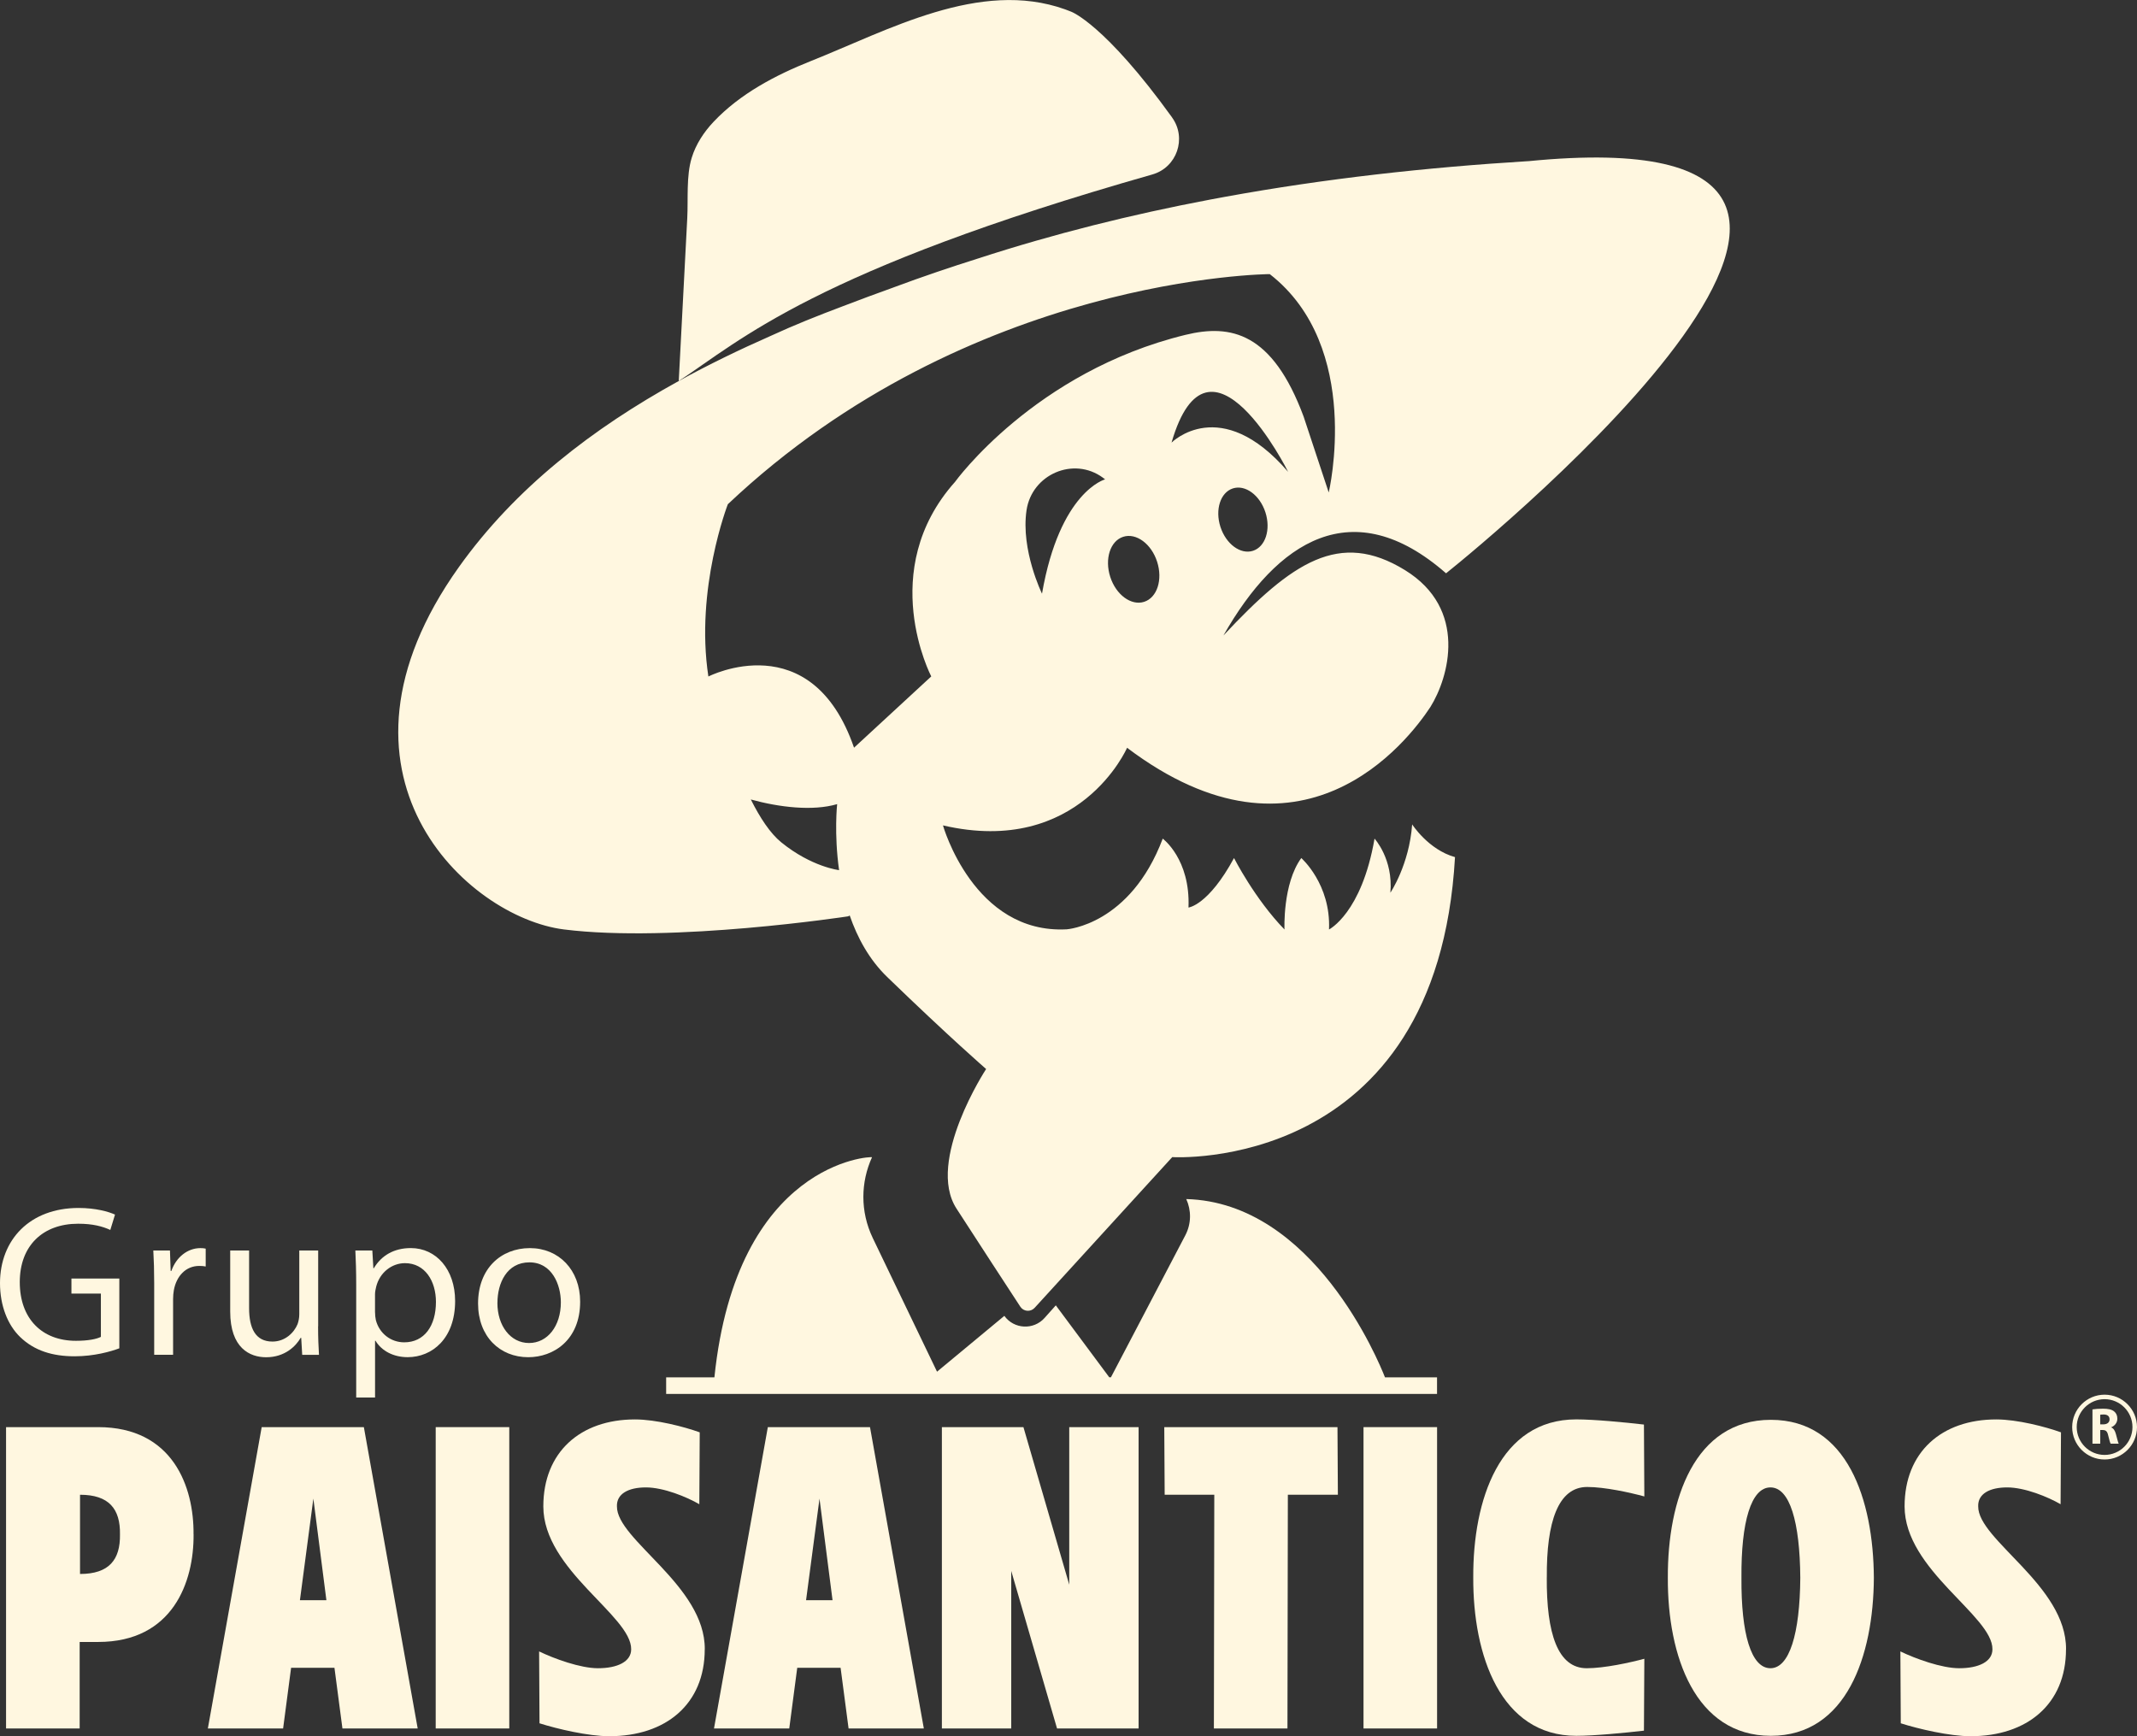 <?xml version="1.0" encoding="UTF-8"?>
<svg id="Capa_1" xmlns="http://www.w3.org/2000/svg" viewBox="0 0 532.75 432.86">
  <rect x="0" y="0" width="532.75" height="432.86" fill="#333333" stroke="none"/>
  <defs>
    <style>
      .cls-1 {
        fill: #fff7e0;
      }
    </style>
  </defs>
  <g>
    <path class="cls-1" d="M29.75,336.15c-2.1.79-6.26,1.99-11.15,1.99-5.5,0-10.03-1.39-13.56-4.79C1.92,330.35,0,325.53,0,319.89c.02-10.82,7.45-18.73,19.6-18.73,4.19,0,7.51.92,9.07,1.66l-1.17,3.82c-1.93-.88-4.35-1.55-8.01-1.55-8.8,0-14.56,5.47-14.56,14.56s5.51,14.63,14,14.63c3.06,0,5.14-.43,6.22-.98v-10.8h-7.34v-3.75h11.94v17.4Z"/>
    <path class="cls-1" d="M38.44,319.87c0-3.07-.08-5.69-.22-8.1h4.15l.18,5.1h.17c1.21-3.49,4.08-5.7,7.24-5.7.51,0,.88.03,1.32.13v4.45c-.48-.1-.96-.14-1.61-.14-3.33,0-5.69,2.51-6.33,6.05-.12.66-.19,1.44-.19,2.21v13.9h-4.71v-17.91Z"/>
    <path class="cls-1" d="M79.3,330.66c0,2.73.09,5.06.22,7.12h-4.18l-.25-4.25h-.13c-1.2,2.09-3.95,4.85-8.61,4.85-4.07,0-8.96-2.28-8.96-11.4v-15.21h4.71v14.37c0,4.96,1.55,8.33,5.82,8.33,3.17,0,5.39-2.22,6.26-4.34.24-.68.43-1.53.43-2.43v-15.94h4.71v18.9Z"/>
    <path class="cls-1" d="M88.8,320.24c0-3.32-.09-6.02-.21-8.48h4.23l.26,4.43h.11c1.89-3.17,5.01-5.03,9.23-5.03,6.3,0,11.04,5.31,11.04,13.2,0,9.38-5.74,14-11.83,14-3.48,0-6.47-1.51-8.02-4.1h-.11v14.16h-4.7v-28.19ZM93.5,327.19c0,.67.07,1.32.2,1.92.85,3.31,3.72,5.55,7.07,5.55,5.02,0,7.91-4.11,7.91-10.08,0-5.19-2.72-9.66-7.73-9.66-3.22,0-6.26,2.28-7.16,5.84-.15.61-.3,1.3-.3,1.92v4.5Z"/>
    <path class="cls-1" d="M144.63,324.52c0,9.63-6.68,13.85-12.94,13.85-7.06,0-12.51-5.14-12.51-13.4,0-8.71,5.72-13.8,12.92-13.8s12.53,5.43,12.53,13.35ZM124,324.83c0,5.71,3.27,10,7.89,10s7.93-4.24,7.93-10.14c0-4.4-2.22-9.97-7.84-9.97s-7.97,5.17-7.97,10.11Z"/>
  </g>
  <g>
    <g>
      <path class="cls-1" d="M48.26,382.53c.1,11.81-5.14,26.83-23.79,26.83h-4.61v21.57H1.51v-75.13h22.95c18.66,0,23.9,14.92,23.79,26.73ZM29.91,382.53c.1-6.33-2.73-9.87-9.96-9.87v19.75c7.23,0,10.06-3.54,9.96-9.87Z"/>
      <path class="cls-1" d="M72.57,415.8l-1.99,15.13h-18.76l13.42-75.13h25.47l13.42,75.13h-18.76l-1.99-15.13h-10.79ZM81.37,398.95l-3.25-25.33-3.35,25.33h6.6Z"/>
      <path class="cls-1" d="M126.96,430.93h-18.34v-75.13h18.34v75.13Z"/>
      <path class="cls-1" d="M175.69,411.18c0,13.74-9.75,21.68-23.79,21.68-5.24,0-13-1.82-17.4-3.22l-.1-17.92c3.77,1.82,10.27,4.19,14.67,4.19,4.82,0,8.28-1.61,8.28-4.72.1-8.37-21.9-19.75-21.9-35.63,0-13.52,9.22-21.68,22.85-21.68,5.24,0,12.26,1.82,16.14,3.22l-.1,17.92c-3.14-1.82-8.91-4.19-13.31-4.19s-7.34,1.61-7.23,4.72c-.1,8.37,22.01,19.75,21.9,35.63Z"/>
      <path class="cls-1" d="M198.75,415.8l-1.99,15.13h-18.76l13.42-75.13h25.47l13.42,75.13h-18.76l-1.99-15.13h-10.79ZM207.55,398.95l-3.25-25.33-3.35,25.33h6.6Z"/>
      <path class="cls-1" d="M283.85,430.93h-20.33l-11.42-39.28v39.28h-17.29v-75.13h20.33l11.42,39.28v-39.28h17.29v75.13Z"/>
      <path class="cls-1" d="M321.06,372.65l-.1,58.28h-18.34l.1-58.28h-12.37l-.1-16.85h43.18l.1,16.85h-12.47Z"/>
      <path class="cls-1" d="M358.26,430.93h-18.34v-75.13h18.34v75.13Z"/>
      <path class="cls-1" d="M385.61,393.26c-.1,13.95,2.72,22.65,9.96,22.65,4.4,0,10.79-1.4,14.36-2.36l-.1,17.92c-4.61.54-12.37,1.29-16.87,1.29-18.86,0-25.78-20.07-25.68-39.5-.1-19.32,6.6-39.39,25.68-39.39,4.51,0,12.26.75,16.87,1.29l.1,17.92c-3.56-.97-9.85-2.36-14.25-2.36-7.23,0-10.17,8.69-10.06,22.54Z"/>
      <path class="cls-1" d="M467.15,393.37c-.1,19.43-6.81,39.39-25.68,39.39s-25.78-19.96-25.68-39.39c-.1-19.43,6.6-39.39,25.68-39.39s25.57,19.96,25.68,39.39ZM441.37,415.91c4.72,0,7.34-8.59,7.44-22.54-.1-13.95-2.62-22.54-7.44-22.54s-7.34,8.59-7.23,22.54c-.1,13.95,2.41,22.54,7.23,22.54Z"/>
      <path class="cls-1" d="M515.05,411.18c0,13.74-9.75,21.68-23.79,21.68-5.24,0-13-1.82-17.4-3.22l-.1-17.92c3.77,1.82,10.27,4.19,14.67,4.19,4.82,0,8.28-1.61,8.28-4.72.1-8.37-21.9-19.75-21.9-35.63,0-13.52,9.22-21.68,22.85-21.68,5.24,0,12.26,1.82,16.14,3.22l-.1,17.92c-3.14-1.82-8.91-4.19-13.31-4.19s-7.34,1.61-7.23,4.72c-.1,8.37,22.01,19.75,21.9,35.63Z"/>
    </g>
    <g>
      <path class="cls-1" d="M521.64,351.38c.63-.1,1.57-.18,2.61-.18,1.29,0,2.19.19,2.8.68.51.41.8,1.02.8,1.81,0,1.11-.78,1.87-1.53,2.14v.04c.6.25.94.82,1.16,1.62.27.98.54,2.11.71,2.44h-2.01c-.14-.24-.35-.95-.6-2.02-.23-1.08-.6-1.38-1.4-1.39h-.59v3.41h-1.94v-8.55ZM523.58,355.11h.77c.98,0,1.56-.49,1.56-1.25,0-.8-.54-1.2-1.44-1.21-.48,0-.75.04-.89.06v2.39Z"/>
      <path class="cls-1" d="M524.67,363.87c-4.46,0-8.08-3.63-8.08-8.08s3.63-8.08,8.08-8.08,8.08,3.63,8.08,8.08-3.63,8.08-8.08,8.08ZM524.67,348.83c-3.83,0-6.95,3.12-6.95,6.95s3.12,6.95,6.95,6.95,6.95-3.12,6.95-6.95-3.12-6.95-6.95-6.95Z"/>
    </g>
  </g>
  <g>
    <path class="cls-1" d="M292.2,29.28c-16.86-23.37-25.15-26.36-25.15-26.36-.52-.19-1.03-.42-1.56-.6-21.23-7.57-44.12,5.25-63.39,12.92-8.83,3.52-17.62,8.15-24.21,15.13-2.41,2.55-4.42,5.6-5.45,8.98-1.39,4.53-.86,10.29-1.11,15.06-.31,5.87-.61,11.74-.92,17.61-.4,7.66-.8,15.32-1.2,22.98,15.49-10.2,33.73-27.5,118.06-51.5,6.12-1.74,8.65-9.04,4.93-14.2Z"/>
    <path class="cls-1" d="M380.93,40.18c-25.29,1.55-50.62,4.34-75.59,8.9,0,0,0,0,0,0-.47.08-1.76.31-3.72.69-19.58,3.71-38.92,8.53-57.84,14.69-6.82,2.15-13.84,4.52-20.87,7.14-.07.03-.14.05-.21.08-4.21,1.51-8.42,3.07-12.64,4.69-6.09,2.29-12.1,4.68-17.99,7.4-7.78,3.43-15.45,7.14-22.86,11.22-21.39,11.78-40.7,26.6-54.8,46.37-36.77,51.57,2.04,87.32,26.16,90.36,27.14,3.41,70.89-3.27,70.89-3.27l.37-.21c1.91,5.53,4.84,10.97,9.34,15.33,15.55,15.05,24.67,22.95,24.67,22.95,0,0-15.05,22.94-7.39,34.79,5.78,8.95,12.82,19.73,15.92,24.47.81,1.23,2.56,1.37,3.56.28l34.31-37.58s66.02,4.17,70.49-74.79c-6.65-1.86-10.68-8.16-10.68-8.16-.74,10.12-5.43,17.03-5.43,17.03.74-8.39-3.95-13.48-3.95-13.48-3.21,18.6-11.35,22.65-11.35,22.65.49-11.31-6.91-17.81-6.91-17.81-4.69,6.42-4.19,17.81-4.19,17.81-7.4-7.61-12.58-17.81-12.58-17.81-6.42,11.84-11.35,12.34-11.35,12.34.49-12.09-6.42-17.18-6.42-17.18-8.14,21.56-23.94,22.61-23.94,22.61-23.2,1.23-30.85-25.91-30.85-25.91,34.05,7.9,45.9-19.35,45.9-19.35,43.5,32.84,69.97-1.59,75.61-10.16,4.61-7.37,9.43-24.45-6.36-34.15-16.3-10.01-28.1-2-45.23,16.31,13.36-23.51,32.2-35.9,55.5-15.5,11.06-8.83,139.61-114.56,20.42-102.74ZM209.19,216.94s-6.85-.78-14.44-6.95c-2.74-2.23-5.3-6.13-7.57-10.67,7.06,1.94,15.4,2.95,21.52,1.16,0,0-.8,7.3.48,16.45h0ZM259.77,148.01s-5.32-10.85-3.86-20.78c1.32-8.97,11.74-13.5,19.05-8.13.18.13.36.27.54.41,0,0-11.29,2.96-15.73,28.5ZM285.24,150.04c-3.23,1.04-7.02-1.74-8.46-6.22-1.44-4.48,0-8.95,3.23-9.99,3.23-1.04,7.02,1.74,8.46,6.22,1.44,4.48,0,8.95-3.23,9.99ZM312.37,137.32c-3.1,1-6.73-1.67-8.12-5.97-1.38-4.29,0-8.58,3.1-9.58,3.1-1,6.73,1.67,8.12,5.97,1.38,4.29,0,8.58-3.1,9.58ZM292.06,110.35c9.36-32.25,29.07,7.29,29.07,7.29-16.86-19.59-29.07-7.29-29.07-7.29ZM331.25,122.78l-6.25-18.89c-7.8-21.04-18.17-23.16-29.45-20.41-37.67,9.18-57.47,36.67-57.47,36.67-19.72,22.08-5.92,48.49-5.92,48.49l-19.25,17.77c-10.65-30.89-36.31-17.75-36.31-17.75-3.35-21.84,4.85-42.95,4.85-42.95,60.33-57,135.1-57.37,135.1-57.37,23.32,18.14,14.7,54.45,14.7,54.45Z"/>
  </g>
  <path class="cls-1" d="M345.27,343.38c-1.54-3.93-17.82-43.59-49.54-44.44,1.26,2.76,1.32,6.09-.25,9.07l-18.53,35.37h-.41l-13.33-17.94-2.8,3.14c-2.74,3.07-7.63,2.82-10.03-.52l-16.78,13.92-16.01-33.3c-3.21-6.68-3-14.01-.2-20.16-.14-.29-33.75,1.15-39.29,54.87h-12.03v4.14h192.18v-4.14h-12.99Z"/>
</svg>